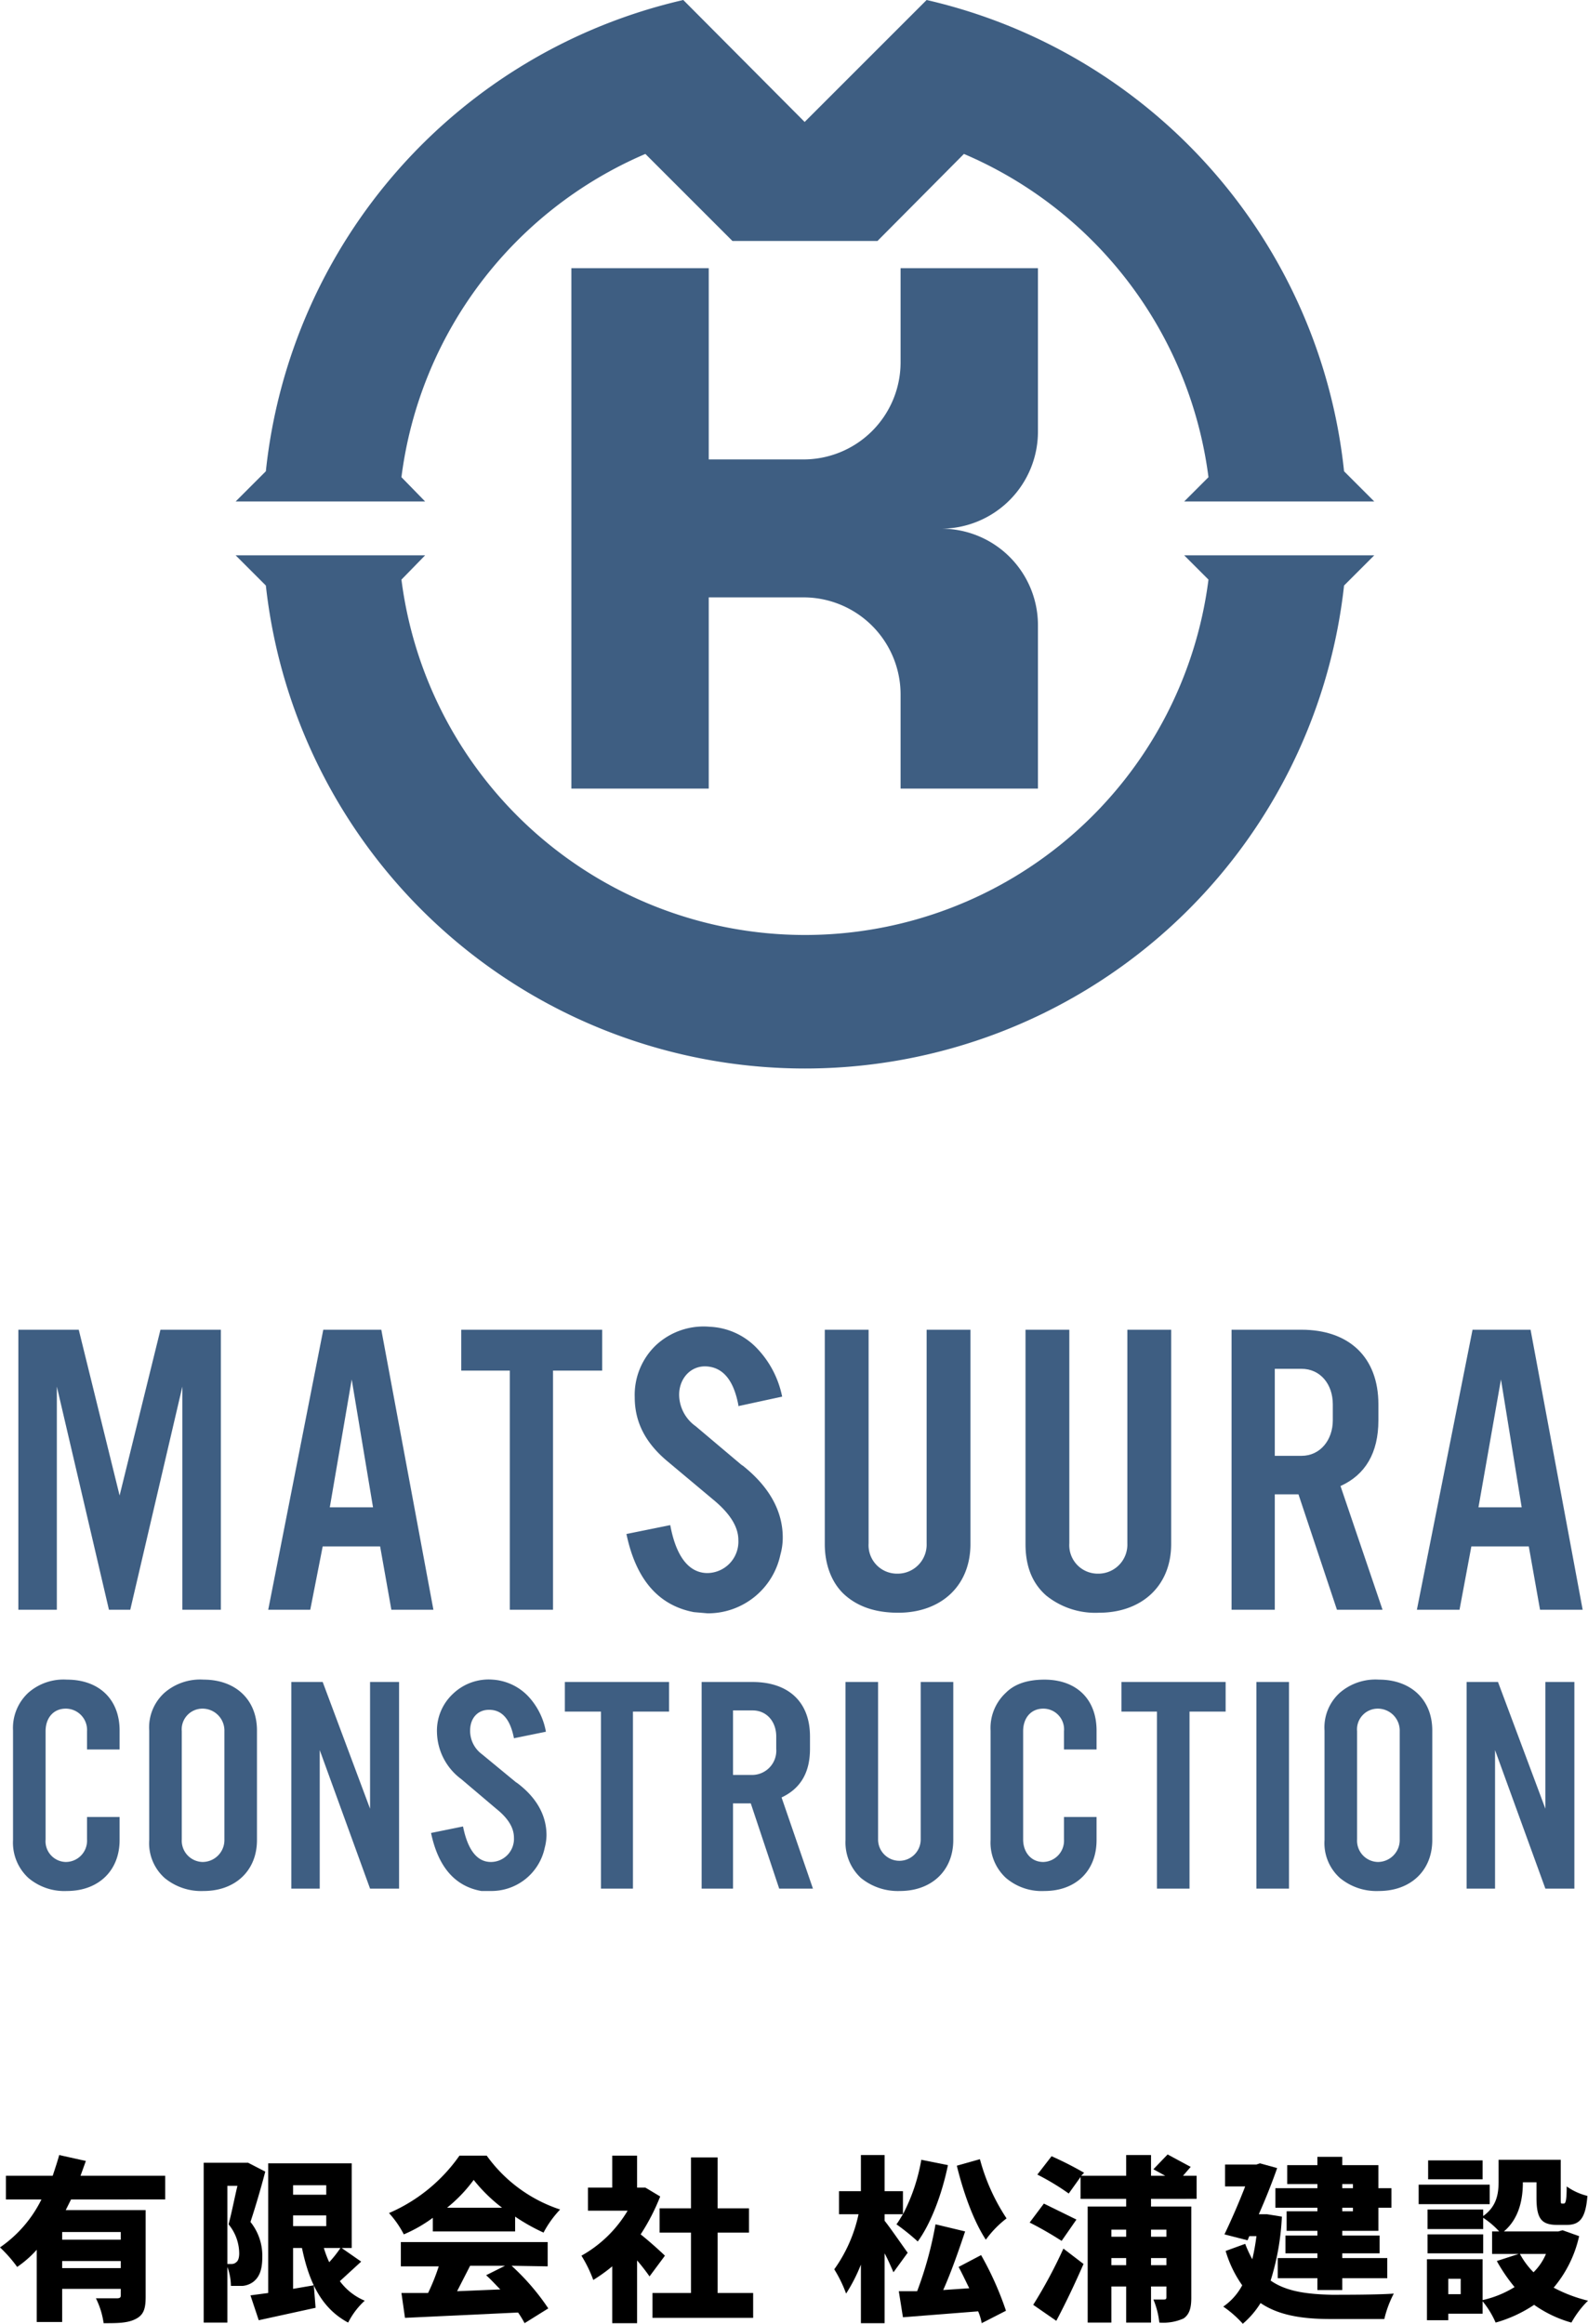 <svg xmlns="http://www.w3.org/2000/svg" viewBox="0 0 268.2 392.5">
  <defs>
    <style>
      .b2bb8555-94a3-4745-9a10-9c135b9bba70, .bf4d5265-8441-45f8-bbc4-0c26b6185c86 {
        fill: #3e5e82;
      }

      .bf4d5265-8441-45f8-bbc4-0c26b6185c86 {
        fill-rule: evenodd;
      }
    </style>
  </defs>
  <g id="b8cbc88c-5bd8-4ba9-80da-f2361b5b1c15" data-name="レイヤー 2">
    <g id="e78721a5-78ef-4aa5-b632-6e7012834425" data-name="レイヤー 1">
      <g>
        <path class="b2bb8555-94a3-4745-9a10-9c135b9bba70" d="M37.3,271.9H30.8V234.2L22,271.9H18.4L9.6,234.2v37.7H3.1V224.6H13.3l6.9,28,6.9-28H37.3Z"/>
        <path class="b2bb8555-94a3-4745-9a10-9c135b9bba70" d="M73.2,271.9H66.1l-1.9-10.7H54.5l-2.1,10.7H45.3l9.3-47.3h9.8ZM63,254.6,59.4,233l-3.7,21.6Z"/>
        <path class="b2bb8555-94a3-4745-9a10-9c135b9bba70" d="M101.7,231.5H93.4v40.4H86.1V231.5H77.9v-6.9h23.8Z"/>
        <path class="b2bb8555-94a3-4745-9a10-9c135b9bba70" d="M132.2,259.7a10.6,10.6,0,0,1-.4,2.9,12.5,12.5,0,0,1-12.3,9.9l-2.3-.2q-9-1.7-11.4-13.2h0l7.4-1.5h0c1,5.4,3.2,8.1,6.3,8.1a5.3,5.3,0,0,0,5.2-5.6c0-2.2-1.4-4.4-4-6.6l-8-6.7c-3.7-3.1-5.5-6.6-5.5-10.8a11.6,11.6,0,0,1,3.6-8.8,11.8,11.8,0,0,1,9.1-3.1,11.7,11.7,0,0,1,8.1,3.8,16.5,16.5,0,0,1,4.1,8h0l-7.4,1.6v-.2c-.8-4.2-2.6-6.3-5.3-6.5s-4.7,2-4.7,4.8a6.6,6.6,0,0,0,2.8,5.3l7.7,6.5.3.2C130,251.2,132.2,255.3,132.2,259.7Z"/>
        <path class="b2bb8555-94a3-4745-9a10-9c135b9bba70" d="M163.9,260.8c0,7.1-5,11.6-12.2,11.6-3.8,0-6.7-1-8.9-2.9s-3.5-5-3.5-8.7V224.6h7.4v36.1a4.8,4.8,0,0,0,4.8,5.1,4.9,4.9,0,0,0,5-5.1V224.6h7.4Z"/>
        <path class="b2bb8555-94a3-4745-9a10-9c135b9bba70" d="M197.8,260.8c0,7.1-5,11.6-12.2,11.6a13.2,13.2,0,0,1-8.9-2.9c-2.4-2.1-3.5-5-3.5-8.7V224.6h7.4v36.1a4.8,4.8,0,0,0,4.8,5.1,4.9,4.9,0,0,0,5-5.1V224.6h7.4Z"/>
        <path class="b2bb8555-94a3-4745-9a10-9c135b9bba70" d="M233.5,271.9h-7.7l-6.5-19.5h-4v19.5H208V224.6h11.8c8,0,13,4.6,13,12.6v2.7c0,5.5-2.2,9.2-6.4,11.1Zm-8.4-34.7c0-3.4-2.1-6-5.3-6h-4.5v14.7h4.5c3.2,0,5.3-2.7,5.3-6Z"/>
        <path class="b2bb8555-94a3-4745-9a10-9c135b9bba70" d="M267.3,271.9h-7.2l-1.9-10.7h-9.7l-2,10.7h-7.2l9.4-47.3h9.8ZM257,254.6,253.5,233l-3.8,21.6Z"/>
        <path class="b2bb8555-94a3-4745-9a10-9c135b9bba70" d="M20.2,310.8c0,5.2-3.6,8.6-8.9,8.6a9.4,9.4,0,0,1-6.5-2.2,8.1,8.1,0,0,1-2.6-6.4V292.3a8.1,8.1,0,0,1,2.6-6.4,9,9,0,0,1,6.5-2.2c5.4,0,8.9,3.3,8.9,8.6v3.2H14.7v-3.1a3.6,3.6,0,0,0-3.6-3.8c-2.1,0-3.4,1.6-3.4,3.8v18.3a3.5,3.5,0,0,0,3.4,3.8,3.6,3.6,0,0,0,3.6-3.8v-3.8h5.5Z"/>
        <path class="b2bb8555-94a3-4745-9a10-9c135b9bba70" d="M43.4,310.8c0,5.2-3.7,8.6-9,8.6a9.7,9.7,0,0,1-6.6-2.2,7.9,7.9,0,0,1-2.6-6.4V292.3a7.9,7.9,0,0,1,2.6-6.4,9.2,9.2,0,0,1,6.6-2.2c5.3,0,9,3.3,9,8.6Zm-5.5-18.4a3.7,3.7,0,0,0-3.7-3.8,3.5,3.5,0,0,0-3.5,3.8v18.3a3.6,3.6,0,0,0,3.5,3.8,3.7,3.7,0,0,0,3.7-3.8Z"/>
        <path class="b2bb8555-94a3-4745-9a10-9c135b9bba70" d="M67.4,319H62.5L54,295.6V319H49.2V284.1h5.3l8,21.4V284.1h4.9Z"/>
        <path class="b2bb8555-94a3-4745-9a10-9c135b9bba70" d="M92.3,310a8.8,8.8,0,0,1-.3,2.1,9.2,9.2,0,0,1-9,7.3H81.3c-4.5-.8-7.3-4.1-8.5-9.8h0l5.4-1.1h0c.8,4,2.4,6,4.7,6a3.9,3.9,0,0,0,3.9-4.1c0-1.7-1-3.3-3-4.9l-5.9-5a10.1,10.1,0,0,1-4.1-7.9,8.5,8.5,0,0,1,2.7-6.5,8.7,8.7,0,0,1,6.7-2.4,9.1,9.1,0,0,1,6,2.8,11.8,11.8,0,0,1,3,6h0l-5.4,1.1h0c-.6-3.1-1.9-4.7-4-4.8s-3.4,1.4-3.4,3.5a4.9,4.9,0,0,0,2,4l5.7,4.7.3.2C90.7,303.7,92.3,306.7,92.3,310Z"/>
        <path class="b2bb8555-94a3-4745-9a10-9c135b9bba70" d="M113,289.1h-6.1V319h-5.4V289.1H95.4v-5H113Z"/>
        <path class="b2bb8555-94a3-4745-9a10-9c135b9bba70" d="M137.3,319h-5.7l-4.8-14.4h-3V319h-5.3V284.1h8.6c6,0,9.7,3.3,9.7,9.2v2.1c0,4-1.6,6.7-4.8,8.2Zm-6.2-25.7c0-2.5-1.6-4.4-4-4.4h-3.3v10.9h3.3a4.1,4.1,0,0,0,4-4.4Z"/>
        <path class="b2bb8555-94a3-4745-9a10-9c135b9bba70" d="M161,310.8c0,5.2-3.7,8.6-9,8.6a9.9,9.9,0,0,1-6.6-2.2,8.2,8.2,0,0,1-2.6-6.4V284.1h5.5v26.6a3.6,3.6,0,1,0,7.2,0V284.1H161Z"/>
        <path class="b2bb8555-94a3-4745-9a10-9c135b9bba70" d="M185.2,310.8c0,5.2-3.5,8.6-8.8,8.6a9.3,9.3,0,0,1-6.5-2.2,8.1,8.1,0,0,1-2.6-6.4V292.3a8.1,8.1,0,0,1,2.6-6.4c1.5-1.5,3.7-2.2,6.5-2.2,5.4,0,8.8,3.3,8.8,8.6v3.2h-5.5v-3.1a3.5,3.5,0,0,0-3.5-3.8c-2.1,0-3.4,1.6-3.4,3.8v18.3c0,2.1,1.3,3.8,3.4,3.8a3.6,3.6,0,0,0,3.5-3.8v-3.8h5.5Z"/>
        <path class="b2bb8555-94a3-4745-9a10-9c135b9bba70" d="M207,289.1h-6.1V319h-5.5V289.1h-6v-5H207Z"/>
        <path class="b2bb8555-94a3-4745-9a10-9c135b9bba70" d="M217.7,319h-5.5V284.1h5.5Z"/>
        <path class="b2bb8555-94a3-4745-9a10-9c135b9bba70" d="M241.9,310.8c0,5.2-3.7,8.6-9,8.6a9.7,9.7,0,0,1-6.6-2.2,7.9,7.9,0,0,1-2.6-6.4V292.3a7.9,7.9,0,0,1,2.6-6.4,9.2,9.2,0,0,1,6.6-2.2c5.3,0,9,3.3,9,8.6Zm-5.5-18.4a3.7,3.7,0,0,0-3.7-3.8,3.5,3.5,0,0,0-3.5,3.8v18.3a3.6,3.6,0,0,0,3.5,3.8,3.7,3.7,0,0,0,3.7-3.8Z"/>
        <path class="b2bb8555-94a3-4745-9a10-9c135b9bba70" d="M265.9,319H261l-8.5-23.4V319h-4.8V284.1H253l8,21.4V284.1h4.9Z"/>
      </g>
      <g>
        <path d="M12,371.5l-.9,1.8H24.6v14.6c0,2-.3,3.1-1.7,3.8s-3,.7-5.4.7a13.6,13.6,0,0,0-1.3-4.2h3.5c.5,0,.7-.1.7-.5v-1.1H10.5v5.6H6.2V380a18.1,18.1,0,0,1-3.3,2.9A22.8,22.8,0,0,0,0,379.6a21.2,21.2,0,0,0,7-8.1H1v-4H8.9c.4-1.2.8-2.4,1.1-3.5l4.5,1-.9,2.5H27.9v4Zm8.4,5.5H10.5v1.3h9.9Zm0,6.1v-1.2H10.5v1.2Z"/>
        <path d="M44.8,366.8c-.7,2.7-1.7,6.1-2.5,8.5a9.1,9.1,0,0,1,2,5.9c0,2.2-.5,3.4-1.5,4.2a3.6,3.6,0,0,1-1.8.7H39a9.5,9.5,0,0,0-.6-3.2v9.4h-4V365.3h7.5Zm-6.4,15.6h.7a1.1,1.1,0,0,0,.8-.3c.3-.2.5-.7.5-1.5a7.8,7.8,0,0,0-1.8-4.9c.5-1.8,1-4.4,1.5-6.5H38.4ZM61,382l-3.6,3.3a10,10,0,0,0,4.2,3.3,12.9,12.9,0,0,0-2.8,3.7c-4.5-2.4-6.6-6.8-7.8-12.6H49.5v6.9L53,386l.3,3.8-9.6,2.1-1.4-4.2,3-.4V365.4H59.4v14.3H57.7ZM49.5,369.1v1.6h5.6v-1.6Zm0,6.9h5.6v-1.8H49.5Zm5.2,3.7a17,17,0,0,0,.9,2.4,19.9,19.9,0,0,0,1.9-2.4Z"/>
        <path d="M73.1,374.6a23.9,23.9,0,0,1-4.9,2.8,16.7,16.7,0,0,0-2.5-3.6,28.1,28.1,0,0,0,11.9-9.7h4.6a24.8,24.8,0,0,0,12.4,9.1,17.5,17.5,0,0,0-2.8,3.9,32.6,32.6,0,0,1-4.8-2.7v2.5H73.1Zm13.3,8.1a39.2,39.2,0,0,1,6.2,7.2l-4,2.5a17.4,17.4,0,0,0-1.1-1.8l-19.1.9-.6-4.2h4.5a35.2,35.2,0,0,0,1.8-4.5H67.7v-4.1H92.5v4.1Zm-1.6-9.8a26.9,26.9,0,0,1-4.8-4.7,24.6,24.6,0,0,1-4.5,4.7Zm-5.4,9.8L77.2,387l7.3-.3c-.8-.8-1.6-1.7-2.4-2.4l3.2-1.6Z"/>
        <path d="M109.7,384.5a34,34,0,0,0-2.1-2.7v10.6h-4.2v-9.6a27.9,27.9,0,0,1-3.2,2.3,22.3,22.3,0,0,0-2-4.1,21,21,0,0,0,7.8-7.6H99.3v-3.9h4.1v-5.4h4.2v5.4H109l2.5,1.5a35.1,35.1,0,0,1-3.3,6.4c1.4,1.1,3.5,3,4.1,3.6Zm17.5,2.8v4.2h-17v-4.2h6.5V377.1h-5.3V373h5.3v-8.6h4.5V373h5.3v4.1h-5.3v10.2Z"/>
        <path d="M150.9,383.8c-.4-.9-.9-2.1-1.5-3.2v11.8h-4v-9.9a27.8,27.8,0,0,1-2.5,4.9,22.2,22.2,0,0,0-2-4.1A24.8,24.8,0,0,0,145,374h-3.3v-3.9h3.7V364h4v6.1h3.1V374a31.1,31.1,0,0,0,3.1-9.2l4.5.9c-1,4.9-2.9,9.9-5.1,12.9a37.8,37.8,0,0,0-3.6-2.9c.4-.5.7-1.1,1.1-1.7h-3.1v1.1c.9,1.1,3.3,4.6,3.9,5.4Zm14.8-2.9a53.6,53.6,0,0,1,4.2,9.4l-4.1,2.1a8.9,8.9,0,0,0-.6-2l-12.7,1-.7-4.4h3.1a63,63,0,0,0,3.1-11.3l5,1.2c-1.1,3.3-2.4,7-3.7,9.9l4.4-.3c-.6-1.2-1.2-2.5-1.8-3.6Zm-.2-16.2a33.9,33.9,0,0,0,4.5,10,17.1,17.1,0,0,0-3.5,3.6c-2.1-3.2-3.8-8-4.9-12.5Z"/>
        <path d="M179.3,378.5a60.7,60.7,0,0,0-5.4-3.1l2.4-3.2,5.5,2.7Zm-4.8,10.8a80.4,80.4,0,0,0,5.1-9.5l3.4,2.6c-1.4,3.2-3,6.6-4.6,9.6Zm19.9-17.9v1.3h6.8v15.4c0,1.7-.3,2.8-1.3,3.5a8.4,8.4,0,0,1-4.1.7,14,14,0,0,0-1-3.9h1.8c.3,0,.4-.1.4-.4v-1.8h-2.6v6.1h-4.2v-6.1h-2.5v6.1h-4V372.7h6.5v-1.3h-7.7v-3.7l-2,2.8a41.1,41.1,0,0,0-5.3-3.2l2.4-3.1a56.4,56.4,0,0,1,5.5,2.8l-.5.5h7.6V364h4.2v3.5h2.4l-2-1.1,2.4-2.5,3.9,2.1-1.3,1.5h2.3v3.9Zm-6.7,5.2v1.2h2.5v-1.2Zm2.5,6v-1.2h-2.5v1.2Zm4.2-6v1.2H197v-1.2Zm2.6,6v-1.2h-2.6v1.2Z"/>
        <path d="M216.5,374.4a42.9,42.9,0,0,1-1.9,10.8c2.7,1.9,6.3,2.3,10.3,2.4,2.1,0,8,0,10.5-.2a18.2,18.2,0,0,0-1.6,4.3h-9c-4.8,0-8.8-.6-11.9-2.7a14.9,14.9,0,0,1-3,3.5,18.1,18.1,0,0,0-3.3-2.9,10.2,10.2,0,0,0,3.2-3.6,19.6,19.6,0,0,1-2.8-5.8l3.3-1.2a21.7,21.7,0,0,0,1.2,2.6,34.5,34.5,0,0,0,.7-3.9H211l-.3.7-3.9-1c1.2-2.5,2.5-5.5,3.5-8.1h-3.4v-3.7h5.3l.6-.2,2.9.8c-.8,2.3-1.9,5.1-3.1,7.8H214Zm6-5.5h-5.1v-3.2h5.1v-1.4h4.2v1.4h6.1v3.9H235v3.3h-2.2v3.9h-6.1v.8H233v3h-6.3v.8h7.6v3.4h-7.6v2h-4.2v-2h-6.7v-3.4h6.7v-.8h-5.4v-3h5.4v-.8h-5.2v-3.3h5.2v-.6h-7.1v-3.3h7.1Zm4.2,0v.7h1.8v-.7Zm1.8,4h-1.8v.6h1.8Z"/>
        <path d="M251.6,372.3h-12V369h12Zm15.1,5.4a20.3,20.3,0,0,1-4.3,8.7,24.9,24.9,0,0,0,5.8,2.2,16.4,16.4,0,0,0-2.8,3.7,20.4,20.4,0,0,1-6.3-3,22.8,22.8,0,0,1-6.5,3,15.1,15.1,0,0,0-2.2-3.6v2.1h-5.8v1.1H241V381.6h9.4v6.9a17.5,17.5,0,0,0,5.4-2.2,28.3,28.3,0,0,1-3-4.4l3.7-1.2H252v-3.8h1.2a14.3,14.3,0,0,0-2.7-2.3v1.9h-9.4v-3.3h9.4v1.1c2.4-1.7,2.6-4,2.6-5.9v-3.6h10.5v6.4c0,.9,0,1,.2,1h.3c.3,0,.5-.4.5-2.9a10.2,10.2,0,0,0,3.5,1.6c-.3,3.8-1.3,4.9-3.5,4.9H263c-2.7,0-3.5-1.1-3.5-4.6v-2.6h-2.3c0,2.8-.6,6.1-3.2,8.3h9.2l.7-.2Zm-16.2,2.9h-9.4v-3.2h9.4Zm-.1-12.5h-9.2v-3.2h9.2Zm-3.7,16.8h-2.1v2.6h2.1Zm10-4.2a13.1,13.1,0,0,0,2.3,3.1,9.5,9.5,0,0,0,2.1-3.1Z"/>
      </g>
      <g>
        <g id="a8c7f544-9a35-4d27-a1d9-84c47e27f10e" data-name="HATCH">
          <path class="bf4d5265-8441-45f8-bbc4-0c26b6185c86" d="M67.8,97.9l4-4.1h-32l5.1,5.1a91.6,91.6,0,0,0,182.1,0l5.1-5.1H200l4.1,4.1a68.7,68.7,0,0,1-136.3,0Z"/>
        </g>
        <g id="b7ad3ffd-a0f7-484b-8914-aa7e85bc5778" data-name="HATCH">
          <path class="bf4d5265-8441-45f8-bbc4-0c26b6185c86" d="M119.7,45.3H96.5v87.9h23.2V100.9h15.9a16.4,16.4,0,0,1,16.5,16.4v15.9h23.2V105.7a16.3,16.3,0,0,0-16.4-16.4,16.4,16.4,0,0,0,16.4-16.5V45.3H152.1V61.2a16.4,16.4,0,0,1-16.5,16.4H119.7V45.3Z"/>
        </g>
        <g id="b8d9a079-1a32-4e30-b095-dcbe226d15a9" data-name="HATCH">
          <path class="bf4d5265-8441-45f8-bbc4-0c26b6185c86" d="M156.5,0A91.5,91.5,0,0,1,227,79.6l5.1,5.1H200l4.1-4.1A68.9,68.9,0,0,0,162.8,26L148.2,40.7H123.7L109,26A68.8,68.8,0,0,0,67.8,80.6l4,4.1h-32l5.1-5.1A91.5,91.5,0,0,1,115.4,0l20.5,20.6L156.5,0Z"/>
        </g>
      </g>
    </g>
  </g>
</svg>
